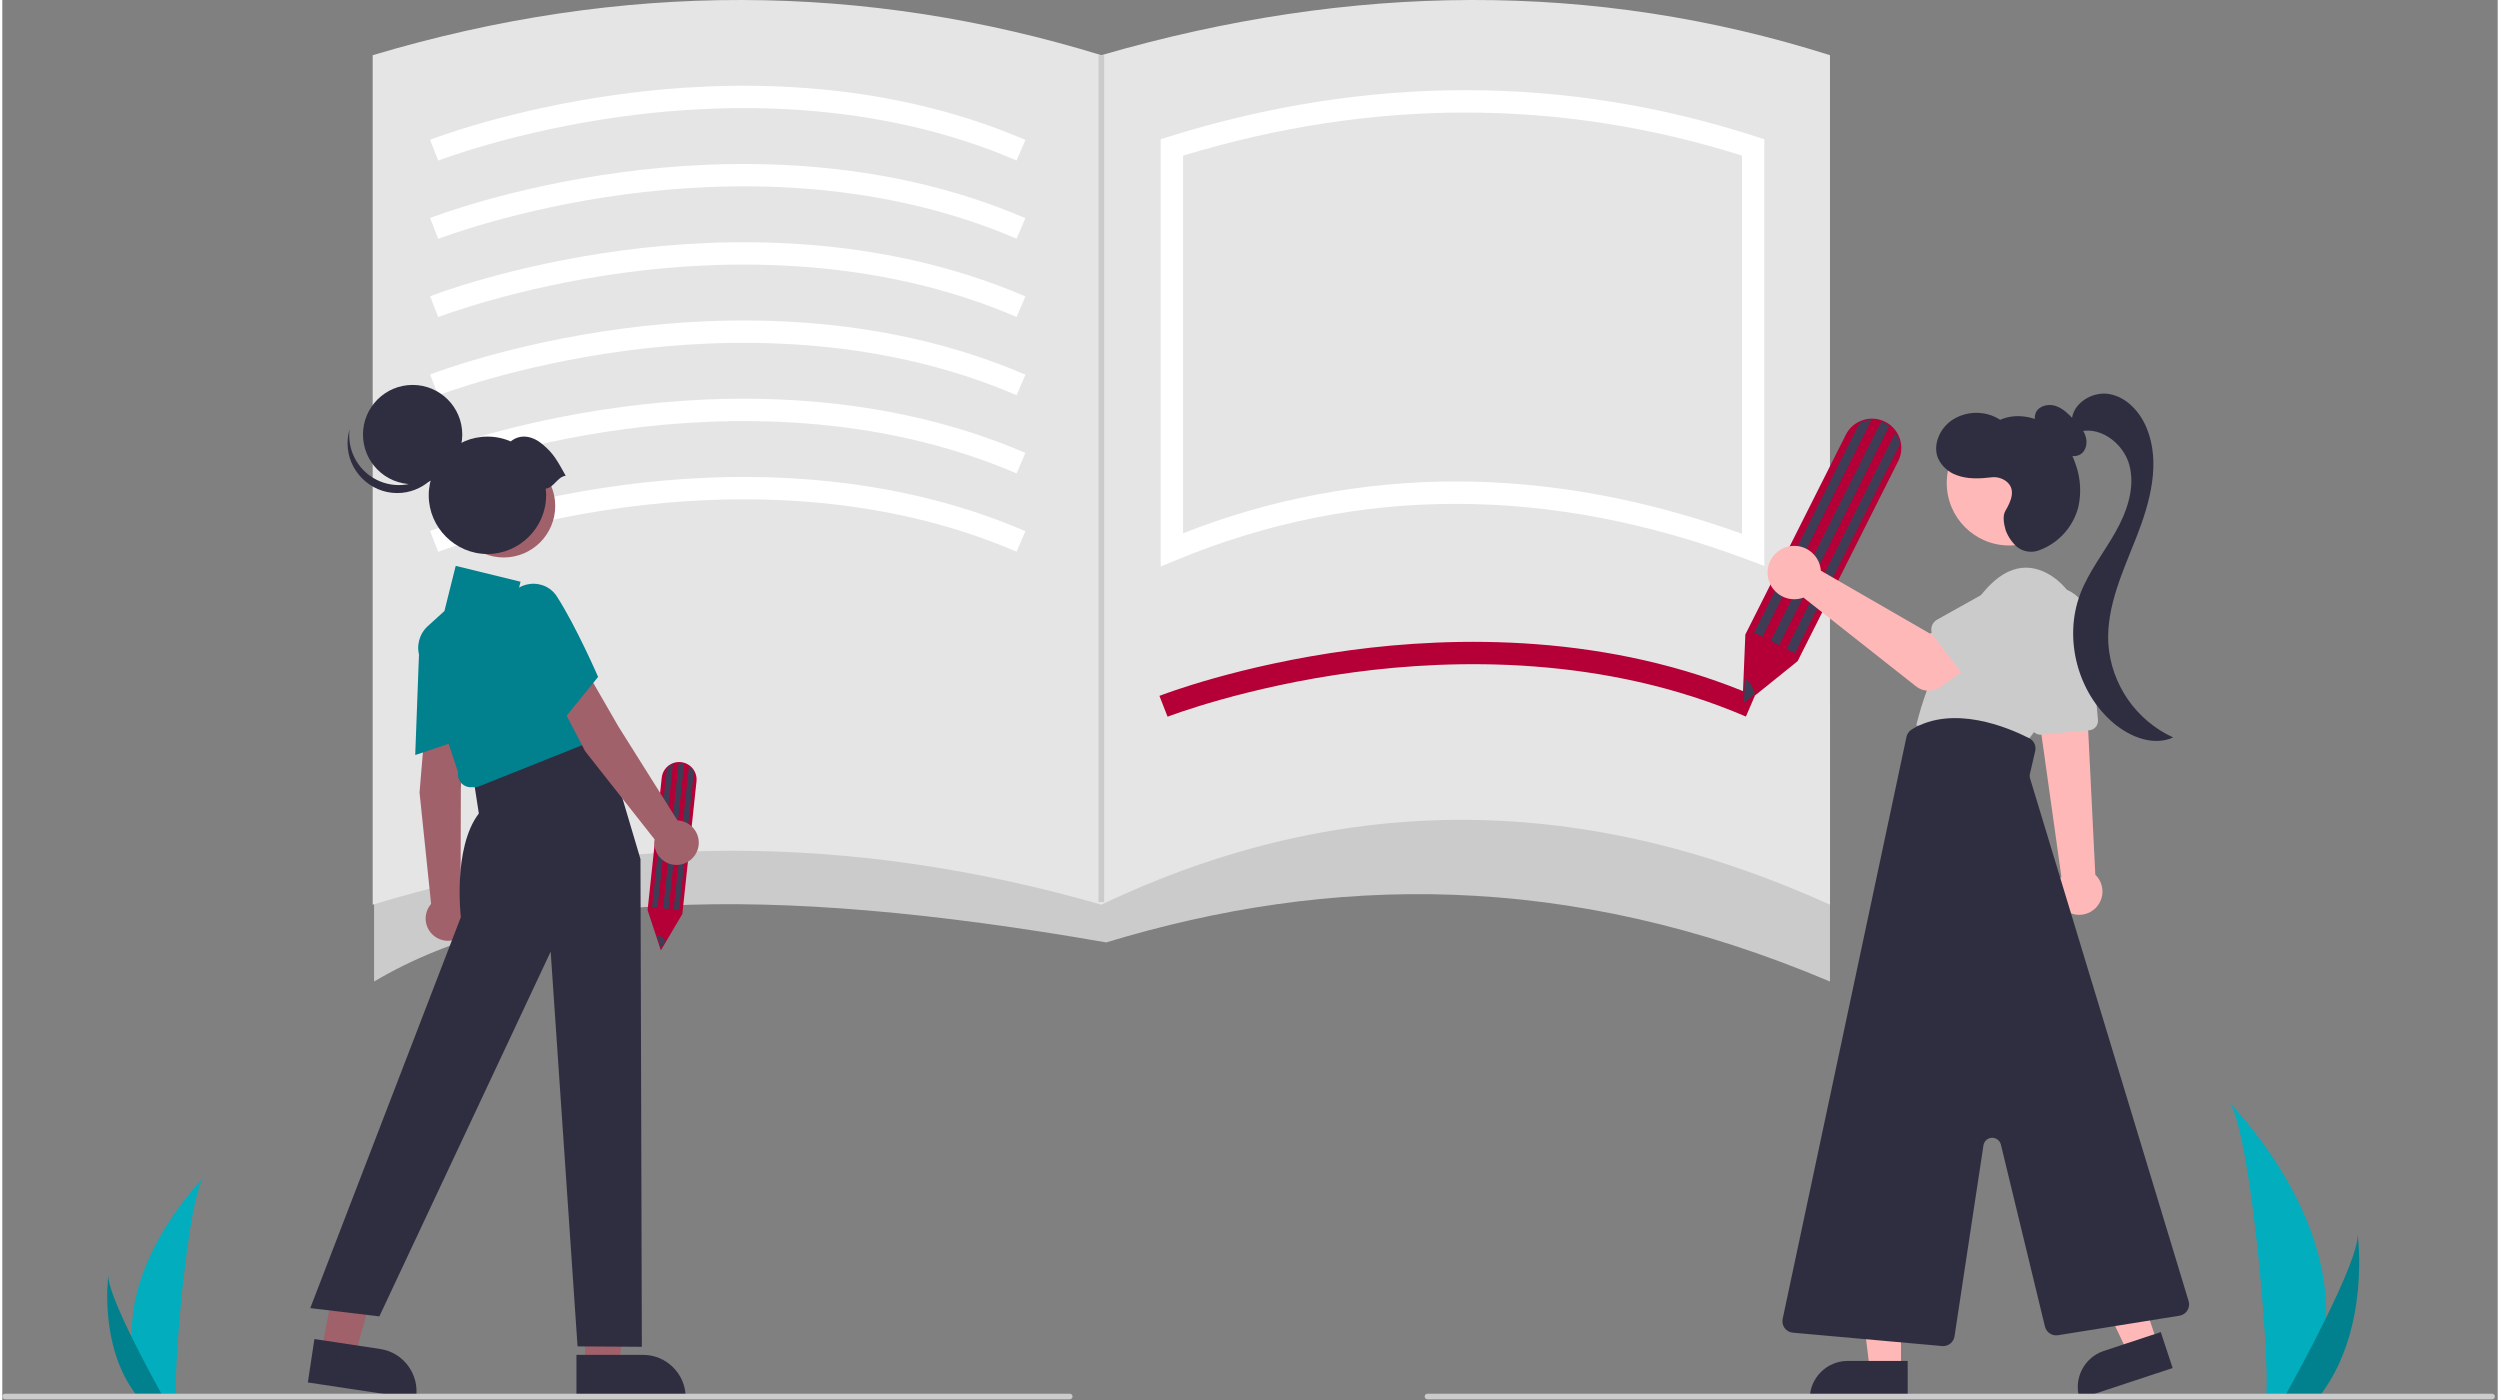 <svg xmlns="http://www.w3.org/2000/svg" width="500" height="280" viewBox="0.0 0.0 893.0 501.0" version="1.1" xml:space="preserve" style="fill-rule:evenodd;clip-rule:evenodd;stroke-linejoin:round;stroke-miterlimit:2;">
    <rect x="0.0" y="0.0" width="893.0" height="501.0" fill="#808080" stroke="none"/>
    <g id="b2aec908-dac2-485e-9341-1f8763a52ddc-6836" transform="matrix(1,0,0,1,-154,-199.625)">
        <path d="M985.58,671.222C985.338,680.241 983.827,689.182 981.091,697.779C981.031,697.979 980.963,698.175 980.898,698.375L964.149,698.375C964.167,698.196 964.185,697.996 964.203,697.779C965.319,684.941 958.94,607.737 951.242,594.375C951.916,595.459 986.878,630.43 985.58,671.222Z" style="fill:rgb(2,173,190);fill-rule:nonzero;" />
    </g>
    <g id="bc80851e-3fc6-46a5-adb1-be50bb758626-6837" transform="matrix(1,0,0,1,-154,-199.625)">
        <path d="M984.323,697.779C984.183,697.979 984.037,698.178 983.888,698.375L971.323,698.375C971.418,698.205 971.529,698.006 971.656,697.779C973.732,694.033 979.876,682.833 985.578,671.222C991.704,658.744 997.329,645.794 996.856,641.106C997.002,642.163 1001.24,674.391 984.323,697.779Z" style="fill:rgb(0,129,141);fill-rule:nonzero;" />
    </g>
    <g id="ac74e0d2-c10f-4860-b119-67c8c5820ae0-6838" transform="matrix(1,0,0,1,-154,-199.625)">
        <path d="M200.35,678.209C200.53,684.907 201.652,691.547 203.684,697.933C203.729,698.081 203.779,698.227 203.828,698.375L216.266,698.375C216.253,698.242 216.24,698.094 216.227,697.933C215.397,688.398 220.135,631.059 225.853,621.135C225.352,621.94 199.386,647.913 200.35,678.209Z" style="fill:rgb(2,173,190);fill-rule:nonzero;" />
    </g>
    <g id="b887613c-750d-48e2-8424-1e5e637b4506-6839" transform="matrix(1,0,0,1,-154,-199.625)">
        <path d="M201.284,697.933C201.388,698.081 201.496,698.229 201.607,698.375L210.939,698.375C210.868,698.249 210.786,698.101 210.691,697.933C209.149,695.151 204.587,686.832 200.351,678.209C195.802,668.942 191.624,659.323 191.976,655.842C191.867,656.627 188.717,680.562 201.284,697.933Z" style="fill:rgb(0,129,141);fill-rule:nonzero;" />
    </g>
    <g transform="matrix(1,0,0,1,-154,-199.625)">
        <path d="M808.047,550.875C714.1,511.061 629.105,512.574 549.047,536.875C425.695,515.332 341.228,518.665 287.047,550.875L287.047,450.875L808.047,450.875L808.047,550.875Z" style="fill:rgb(203,203,203);fill-rule:nonzero;" />
    </g>
    <g transform="matrix(1,0,0,1,-154,-199.625)">
        <path d="M808.047,523.375C721.495,484.158 635.048,481.626 547.297,523.375C457.419,497.497 370.533,497.768 286.547,523.375L286.547,219.375C375.841,192.724 462.701,193.365 547.297,219.375C636.659,193.454 723.653,192.632 808.047,219.375L808.047,523.375Z" style="fill:rgb(229,229,229);fill-rule:nonzero;" />
    </g>
    <g transform="matrix(1,0,0,1,-154,-199.625)">
        <path d="M310.002,257.101L307.091,249.649C308.232,249.204 335.499,238.663 375.515,233.286C412.511,228.313 467.63,227.126 520.127,249.7L516.967,257.05C466.226,235.231 412.736,236.38 376.798,241.185C337.681,246.416 310.275,256.995 310.002,257.101Z" style="fill:white;fill-rule:nonzero;" />
    </g>
    <g transform="matrix(1,0,0,1,-154,-199.625)">
        <path d="M310.002,285.101L307.091,277.649C308.232,277.204 335.499,266.663 375.515,261.286C412.511,256.314 467.63,255.127 520.127,277.7L516.967,285.05C466.226,263.231 412.736,264.379 376.798,269.185C337.681,274.416 310.275,284.995 310.002,285.101Z" style="fill:white;fill-rule:nonzero;" />
    </g>
    <g transform="matrix(1,0,0,1,-154,-199.625)">
        <path d="M310.002,313.101L307.091,305.649C308.232,305.204 335.499,294.663 375.515,289.286C412.511,284.313 467.63,283.126 520.127,305.7L516.967,313.05C466.226,291.231 412.736,292.379 376.798,297.185C337.681,302.416 310.275,312.995 310.002,313.101Z" style="fill:white;fill-rule:nonzero;" />
    </g>
    <g transform="matrix(1,0,0,1,-154,-199.625)">
        <path d="M310.002,341.101L307.091,333.649C308.232,333.204 335.499,322.663 375.515,317.286C412.511,312.314 467.63,311.126 520.127,333.7L516.967,341.05C466.226,319.231 412.736,320.38 376.798,325.185C337.681,330.416 310.275,340.995 310.002,341.101Z" style="fill:white;fill-rule:nonzero;" />
    </g>
    <g transform="matrix(1,0,0,1,-154,-199.625)">
        <path d="M310.002,369.101L307.091,361.649C308.232,361.204 335.499,350.663 375.515,345.286C412.511,340.313 467.63,339.126 520.127,361.7L516.967,369.05C466.226,347.231 412.736,348.38 376.798,353.185C337.681,358.416 310.275,368.995 310.002,369.101Z" style="fill:white;fill-rule:nonzero;" />
    </g>
    <g transform="matrix(1,0,0,1,-154,-199.625)">
        <path d="M310.002,397.101L307.091,389.649C308.232,389.204 335.499,378.663 375.515,373.286C412.511,368.314 467.63,367.126 520.127,389.7L516.967,397.05C466.226,375.231 412.736,376.38 376.798,381.185C337.681,386.416 310.275,396.995 310.002,397.101Z" style="fill:white;fill-rule:nonzero;" />
    </g>
    <g transform="matrix(1,0,0,1,-154,-199.625)">
        <path d="M571.002,456.101L568.091,448.649C569.232,448.204 596.499,437.663 636.515,432.286C673.511,427.314 728.63,426.126 781.127,448.7L777.967,456.05C727.226,434.231 673.736,435.38 637.798,440.185C598.681,445.416 571.275,455.995 571.002,456.101Z" style="fill:rgb(180,0,54);fill-rule:nonzero;" />
    </g>
    <g transform="matrix(1,0,0,1,-154,-199.625)">
        <path d="M568.547,402.364L568.547,249.434L571.355,248.557C642.498,226.334 713.296,226.338 781.782,248.57L784.547,249.468L784.547,402.16L779.135,400.117C707.865,373.219 638.875,373.203 574.079,400.07L568.547,402.364ZM674.11,371.914C707.596,371.914 741.741,378.155 776.547,390.639L776.547,255.295C711.433,234.76 644.17,234.771 576.547,255.328L576.547,390.453C607.618,378.212 640.715,371.923 674.11,371.914Z" style="fill:white;fill-rule:nonzero;" />
    </g>
    <g transform="matrix(1,0,0,1,-154,-199.625)">
        <path d="M776.713,452.139L777.761,426.687L813.707,355.218C814.721,353.187 816.374,351.543 818.411,350.541C820.931,349.284 823.854,349.094 826.515,350.012C829.608,351.079 832.03,353.533 833.055,356.64C833.272,357.302 833.424,357.984 833.51,358.675C833.766,360.727 833.403,362.81 832.468,364.654L796.473,436.22L776.713,452.139Z" style="fill:rgb(180,0,54);fill-rule:nonzero;" />
    </g>
    <g transform="matrix(1,0,0,1,-154,-199.625)">
        <path d="M822.888,349.94L783.868,427.52L780.893,426.024L818.632,350.99C819.955,350.328 821.409,349.969 822.888,349.94Z" style="fill:rgb(63,61,86);fill-rule:nonzero;" />
    </g>
    <g transform="matrix(1,0,0,1,-154,-199.625)">
        <path d="M833.014,358.739L795.482,433.362L792.507,431.865L831.446,354.446C831.925,355.177 832.306,355.967 832.58,356.797C832.787,357.428 832.932,358.079 833.014,358.739Z" style="fill:rgb(63,61,86);fill-rule:nonzero;" />
    </g>
    <g transform="matrix(1,0,0,1,-154,-199.625)">
        <path d="M829.278,352.08L789.827,430.517L786.852,429.021L826.352,350.485C826.773,350.629 827.184,350.802 827.581,351.002C828.181,351.305 828.749,351.666 829.278,352.08Z" style="fill:rgb(63,61,86);fill-rule:nonzero;" />
    </g>
    <g transform="matrix(1,0,0,1,-154,-199.625)">
        <path d="M781.226,447.862L777.256,451.059L777.589,442.63C778.952,443.103 780.428,445.155 781.226,447.862Z" style="fill:rgb(63,61,86);fill-rule:nonzero;" />
    </g>
    <g transform="matrix(1,0,0,1,-154,-199.625)">
        <path d="M389.674,539.729L384.922,525.313L389.985,477.912C390.124,476.567 390.702,475.303 391.628,474.318C392.77,473.088 394.36,472.369 396.037,472.323C397.986,472.269 399.852,473.13 401.075,474.648C401.335,474.972 401.563,475.32 401.756,475.688C402.328,476.779 402.562,478.017 402.428,479.241L397.358,526.707L389.674,539.729Z" style="fill:rgb(180,0,54);fill-rule:nonzero;" />
    </g>
    <g transform="matrix(1,0,0,1,-154,-199.625)">
        <path d="M393.999,473.043L388.503,524.497L386.53,524.287L391.845,474.521C392.444,473.875 393.18,473.37 393.999,473.043Z" style="fill:rgb(63,61,86);fill-rule:nonzero;" />
    </g>
    <g transform="matrix(1,0,0,1,-154,-199.625)">
        <path d="M401.492,475.827L396.206,525.32L394.232,525.109L399.717,473.762C400.137,474.069 400.516,474.43 400.843,474.835C401.091,475.144 401.308,475.477 401.492,475.827Z" style="fill:rgb(63,61,86);fill-rule:nonzero;" />
    </g>
    <g transform="matrix(1,0,0,1,-154,-199.625)">
        <path d="M398.012,472.897L392.455,524.919L390.482,524.709L396.045,472.621C396.31,472.613 396.576,472.623 396.839,472.652C397.237,472.695 397.63,472.777 398.012,472.897Z" style="fill:rgb(63,61,86);fill-rule:nonzero;" />
    </g>
    <g transform="matrix(1,0,0,1,-154,-199.625)">
        <path d="M391.295,536.397L389.751,539.013L388.169,534.242C389.028,534.22 390.282,535.055 391.295,536.397Z" style="fill:rgb(63,61,86);fill-rule:nonzero;" />
    </g>
    <g id="f2202155-5d0d-4949-a3af-453985752dd6">
        <g id="bb56e1bb-a377-463a-b777-e3f2ac15f40f-6840" transform="matrix(1,0,0,1,-154,-199.625)">
            <path d="M904.44,522.824C902.963,525.407 900.206,527.007 897.23,527.007C892.674,527.007 888.924,523.258 888.924,518.702C888.924,517.256 889.302,515.834 890.02,514.579C890.038,514.547 890.057,514.514 890.076,514.482C890.308,514.093 890.57,513.722 890.858,513.373L883.872,463.577L883.663,462.085L882.244,451.924L882.035,450.459L882.808,450.496L896.344,451.114L899.973,451.278L900.428,460.548L903.003,512.663C905.762,515.303 906.359,519.523 904.44,522.824L904.44,522.824Z" style="fill:rgb(255,184,184);fill-rule:nonzero;" />
        </g>
        <g id="a248d591-cba6-4901-9d10-c9b24d625163-6841" transform="matrix(1,0,0,1,-154,-199.625)">
            <path d="M883.703,462.536L900.891,460.96C902.735,460.785 904.112,459.132 903.951,457.287L900.767,421.544C900.171,414.858 894.5,409.671 887.787,409.671C880.638,409.671 874.755,415.554 874.755,422.703C874.755,423.09 874.772,423.477 874.807,423.862C874.829,424.108 874.858,424.354 874.894,424.598L880.048,459.657C880.291,461.31 881.723,462.548 883.394,462.551C883.497,462.552 883.6,462.548 883.703,462.536Z" style="fill:rgb(203,203,203);fill-rule:nonzero;" />
        </g>
        <g id="f743e301-5bba-4392-b658-4efdfb4065cc-6842" transform="matrix(1,0,0,1,-154,-199.625)">
            <path d="M896.731,433.66C900.293,423.571 896.679,412.262 887.926,406.108C881.445,401.673 872.576,400.081 863.024,411.452C851.466,425.333 843.221,441.667 838.918,459.21L878.034,465.578C878.034,465.578 891.336,449.318 896.731,433.66Z" style="fill:rgb(203,203,203);fill-rule:nonzero;" />
        </g>
        <g id="eac80286-6d9c-481f-b372-04b3b845d333-6843" transform="matrix(1,0,0,1,-154,-199.625)">
            <path d="M833.466,689.831L822.313,689.831L817.008,646.814L833.468,646.814L833.466,689.831Z" style="fill:rgb(255,184,184);fill-rule:nonzero;" />
        </g>
        <g id="e474a022-de70-4f17-bf9b-ca694d09b1b4-6844" transform="matrix(1,0,0,1,-154,-199.625)">
            <path d="M800.808,700.185L835.858,700.185L835.858,686.643L814.35,686.643C806.921,686.643 800.808,692.756 800.808,700.185Z" style="fill:rgb(47,46,65);fill-rule:nonzero;" />
        </g>
        <g id="a9ae19c7-51aa-4dd0-9022-ef91b49440e0-6845" transform="matrix(1,0,0,1,-154,-199.625)">
            <path d="M925.156,680.103L914.567,683.604L896.028,644.426L911.656,639.26L925.156,680.103Z" style="fill:rgb(255,184,184);fill-rule:nonzero;" />
        </g>
        <g id="bdf88be3-aecd-443e-97f8-a32ede953949-6846" transform="matrix(1,0,0,1,-154,-199.625)">
            <path d="M897.395,700.185L930.675,689.185L926.425,676.327L906.003,683.077C898.95,685.409 895.064,693.132 897.395,700.185L897.395,700.185Z" style="fill:rgb(47,46,65);fill-rule:nonzero;" />
        </g>
        <circle id="e601451a-496c-4b1c-9fe2-c3a71e9d5111" cx="718.176" cy="172.861" r="22.343" style="fill:rgb(255,184,184);" />
        <g id="fd5880a1-dddd-4cd5-886d-5f97a9f21c4e-6847" transform="matrix(1,0,0,1,-154,-199.625)">
            <path d="M852.614,677.857L862.97,609.499C863.205,607.949 864.551,606.792 866.118,606.792C867.583,606.792 868.868,607.803 869.213,609.226L884.985,674.37C885.497,676.427 887.517,677.771 889.613,677.449L933.118,670.457C935.095,670.14 936.563,668.417 936.563,666.415C936.563,666.013 936.504,665.612 936.387,665.227L879.658,478.197C879.497,477.666 879.478,477.101 879.603,476.56L881.491,468.373C881.917,466.552 881.039,464.662 879.375,463.811C871.65,459.87 852.084,451.675 837.319,460.651C836.351,461.242 835.667,462.205 835.428,463.314L791.112,671.602C791.053,671.883 791.023,672.168 791.023,672.455C791.023,674.563 792.651,676.344 794.751,676.532L848.201,681.319C848.322,681.33 848.443,681.335 848.565,681.335C850.578,681.332 852.306,679.846 852.611,677.856L852.614,677.857Z" style="fill:rgb(47,46,65);fill-rule:nonzero;" />
        </g>
        <g id="acdc6559-e36c-4b0b-aac1-c1a10856fa7d-6848" transform="matrix(1,0,0,1,-154,-199.625)">
            <path d="M886.991,356.701C885.307,355.688 883.813,354.389 882.575,352.862C881.333,351.295 880.998,349.188 881.692,347.313C882.821,344.822 886.175,344.038 888.775,344.883C891.375,345.728 893.383,347.769 895.282,349.734C896.955,351.463 898.676,353.275 899.467,355.548C900.257,357.821 899.852,360.704 897.878,362.084C895.941,363.438 893.155,362.884 891.292,361.43C889.533,359.841 888.13,357.897 887.176,355.727L886.991,356.701Z" style="fill:rgb(47,46,65);fill-rule:nonzero;" />
        </g>
        <g id="a8902353-3630-4aaa-9386-a524a4077d2f-6849" transform="matrix(1,0,0,1,-154,-199.625)">
            <path d="M894.559,350.335C894.683,344.04 901.858,339.525 908.056,340.641C914.253,341.757 919.016,347.041 921.401,352.868C926.439,365.181 922.657,379.23 917.803,391.621C912.949,404.011 906.941,416.581 907.65,429.866C908.625,444.474 917.553,457.421 930.86,463.524C923.867,466.694 915.507,463.419 909.63,458.477C896.578,447.502 891.54,427.961 897.657,412.044C900.675,404.192 905.993,397.475 910.144,390.16C914.296,382.846 917.343,374.225 915.199,366.091C913.054,357.958 903.932,351.374 896.134,354.52L894.559,350.335Z" style="fill:rgb(47,46,65);fill-rule:nonzero;" />
        </g>
        <g id="b05157c8-b93b-43b3-a4ba-0cfdfe0a562e-6850" transform="matrix(1,0,0,1,-154,-199.625)">
            <path d="M870.836,382.401C872.784,379.11 874.748,374.789 871.189,371.911C869.626,370.706 867.641,370.181 865.686,370.456C861.672,370.94 857.301,371.139 853.416,369.681C850.473,368.668 848.064,366.503 846.744,363.685C844.742,358.933 847.249,353.159 851.442,350.155C856.676,346.541 863.602,346.419 868.961,349.845C874.391,347.446 880.98,348.513 885.914,351.815C890.848,355.117 894.224,360.405 896.058,366.051C897.747,370.911 898.038,376.149 896.898,381.166C895.036,388.243 889.829,393.982 882.965,396.52C880.285,397.577 877.235,397.126 874.976,395.337C873.17,393.718 871.783,391.684 870.934,389.412C870.192,386.922 869.797,384.159 870.836,382.401Z" style="fill:rgb(47,46,65);fill-rule:nonzero;" />
        </g>
        <g id="fb245157-e4e6-4551-ad6a-dca5f4b0f94b-6851" transform="matrix(1,0,0,1,-154,-199.625)">
            <path d="M804.556,402.337C804.667,402.828 804.74,403.327 804.773,403.829L843.85,426.373L853.348,420.905L863.473,434.161L847.6,445.475C844.973,447.348 841.399,447.261 838.867,445.262L798.568,413.473C797.506,413.866 796.383,414.068 795.25,414.068C790.01,414.068 785.699,409.756 785.699,404.516C785.699,399.276 790.01,394.964 795.25,394.964C799.671,394.964 803.542,398.033 804.55,402.337L804.556,402.337Z" style="fill:rgb(255,184,184);fill-rule:nonzero;" />
        </g>
        <g id="b7c0657c-f78e-4619-b8ae-65b0c7791644-6852" transform="matrix(1,0,0,1,-154,-199.625)">
            <path d="M845.157,427.441L857.787,443.81C858.562,444.812 859.76,445.4 861.027,445.4C862.137,445.4 863.202,444.948 863.973,444.149L878.27,429.302C881.166,427.159 882.878,423.763 882.878,420.161C882.878,413.923 877.745,408.79 871.507,408.79C869.051,408.79 866.659,409.586 864.693,411.058C864.569,411.15 864.447,411.244 864.328,411.341L846.396,421.368C845.104,422.091 844.302,423.46 844.302,424.94C844.302,425.845 844.602,426.725 845.154,427.441L845.157,427.441Z" style="fill:rgb(203,203,203);fill-rule:nonzero;" />
        </g>
    </g>
    <path d="M208.552,488.809L220.675,488.808L226.443,442.047L208.55,442.048L208.552,488.809Z" style="fill:rgb(160,97,106);fill-rule:nonzero;" />
    <g transform="matrix(1,0,0,1,-154,-199.625)">
        <path d="M359.459,684.476L383.336,684.475C391.682,684.475 398.55,691.343 398.551,699.69L398.551,700.184L359.46,700.185L359.459,684.476Z" style="fill:rgb(47,46,65);fill-rule:nonzero;" />
    </g>
    <path d="M114.156,483.561L126.143,485.373L138.836,439.999L123.121,437.325L114.156,483.561Z" style="fill:rgb(160,97,106);fill-rule:nonzero;" />
    <g transform="matrix(1,0,0,1,-154,-199.625)">
        <path d="M265.69,678.81L289.297,682.378L289.298,682.378C297.55,683.626 303.314,691.444 302.067,699.697L301.993,700.185L263.342,694.343L265.69,678.81Z" style="fill:rgb(47,46,65);fill-rule:nonzero;" />
    </g>
    <g transform="matrix(1,0,0,1,-154,-199.625)">
        <path d="M305.535,456.695L318.996,460.222L318.1,482.046L317.989,521.78C320.138,523.266 321.423,525.717 321.423,528.329C321.423,532.697 317.828,536.292 313.46,536.292C309.091,536.292 305.497,532.697 305.497,528.329C305.497,526.409 306.191,524.553 307.451,523.104L303.314,483.224L305.535,456.695Z" style="fill:rgb(160,97,106);fill-rule:nonzero;" />
    </g>
    <g transform="matrix(1,0,0,1,-154,-199.625)">
        <path d="M303.192,431.698C303.343,427.398 306.007,423.567 309.985,421.926C313.71,420.26 318.09,420.964 321.105,423.715C323.254,425.635 324.449,428.409 324.37,431.29C324.405,444.074 321.519,462.709 321.49,462.896L321.444,463.192L301.769,469.818L303.192,431.698Z" style="fill:rgb(0,129,141);fill-rule:nonzero;" />
    </g>
    <g transform="matrix(1,0,0,1,-154,-199.625)">
        <path d="M338.372,467.989L368.466,460.2L382.377,507.05L382.871,681.584L359.858,681.44L350.238,540.177L288.929,670.707L264.207,667.74L318.1,527.816C318.1,527.816 315.134,503.094 324.528,490.733L322.55,477.878L338.372,467.989Z" style="fill:rgb(47,46,65);fill-rule:nonzero;" />
    </g>
    <g transform="matrix(1,0,0,1,-154,-199.625)">
        <path d="M318.08,479.646C317.23,478.611 316.87,477.256 317.097,475.936L303.37,434.756C302.063,430.83 303.199,426.482 306.259,423.697L312.218,418.281L316.257,402.128L339.467,407.801L337.555,415.451L348.059,413.541L370.184,462.818L323.937,481.304L321.659,481.339C320.273,481.342 318.957,480.719 318.08,479.646Z" style="fill:rgb(0,129,141);fill-rule:nonzero;" />
    </g>
    <g transform="matrix(1,0,0,1,-154,-199.625)">
        <path d="M350.295,444.876L363.557,440.661L374.466,459.584L395.611,493.225C399.852,493.399 403.247,496.936 403.247,501.181C403.247,505.549 399.652,509.144 395.284,509.144C390.915,509.144 387.321,505.549 387.321,501.181C387.321,500.778 387.351,500.376 387.412,499.977L362.599,468.484L350.295,444.876Z" style="fill:rgb(160,97,106);fill-rule:nonzero;" />
    </g>
    <g transform="matrix(1,0,0,1,-154,-199.625)">
        <path d="M334.953,425.001C332.783,421.286 332.986,416.625 335.471,413.113C337.729,409.714 341.807,407.968 345.825,408.68C348.668,409.154 351.161,410.859 352.634,413.337C359.497,424.122 367.019,441.415 367.094,441.588L367.213,441.863L354.126,457.979L334.953,425.001Z" style="fill:rgb(0,129,141);fill-rule:nonzero;" />
    </g>
    <circle cx="179.429" cy="181.056" r="18.441" style="fill:rgb(160,97,106);" />
    <circle cx="146.839" cy="155.514" r="17.764" style="fill:rgb(47,46,65);" />
    <g transform="matrix(1,0,0,1,-154,-199.625)">
        <path d="M285.517,369.848C288.545,372.036 292.188,373.215 295.924,373.215C303.759,373.215 310.713,368.03 312.949,360.521C311.837,369.363 304.235,376.069 295.323,376.069C285.578,376.069 277.559,368.05 277.559,358.304C277.559,356.588 277.808,354.881 278.297,353.236C277.488,359.668 280.262,366.052 285.517,369.848Z" style="fill:rgb(47,46,65);fill-rule:nonzero;" />
    </g>
    <g transform="matrix(1,0,0,1,-154,-199.625)">
        <path d="M355.62,369.868C352.519,364.316 351.333,361.997 347.334,358.621C343.799,355.635 339.449,354.758 335.941,357.587C333.311,356.451 330.475,355.864 327.609,355.864C316.084,355.864 306.601,365.348 306.601,376.873C306.601,388.397 316.084,397.881 327.609,397.881C339.134,397.881 348.617,388.397 348.617,376.873C348.617,376.872 348.617,376.872 348.617,376.871C348.614,376.077 348.566,375.284 348.474,374.496C351.523,374.067 352.571,370.296 355.62,369.868Z" style="fill:rgb(47,46,65);fill-rule:nonzero;" />
    </g>
    <g transform="matrix(1,0,0,1,-154,-199.625)">
        <path d="M536,700.375L155,700.375C154.451,700.375 154,699.924 154,699.375C154,698.826 154.451,698.375 155,698.375L536,698.375C536.549,698.375 537,698.826 537,699.375C537,699.924 536.549,700.375 536,700.375Z" style="fill:rgb(203,203,203);fill-rule:nonzero;" />
    </g>
    <g transform="matrix(1,0,0,1,-154,-199.625)">
        <path d="M1045,700.375L664,700.375C663.451,700.375 663,699.924 663,699.375C663,698.826 663.451,698.375 664,698.375L1045,698.375C1045.55,698.375 1046,698.826 1046,699.375C1046,699.924 1045.55,700.375 1045,700.375Z" style="fill:rgb(203,203,203);fill-rule:nonzero;" />
    </g>
    <rect x="392.297" y="19.75" width="2" height="303.038" style="fill:rgb(203,203,203);" />
</svg>